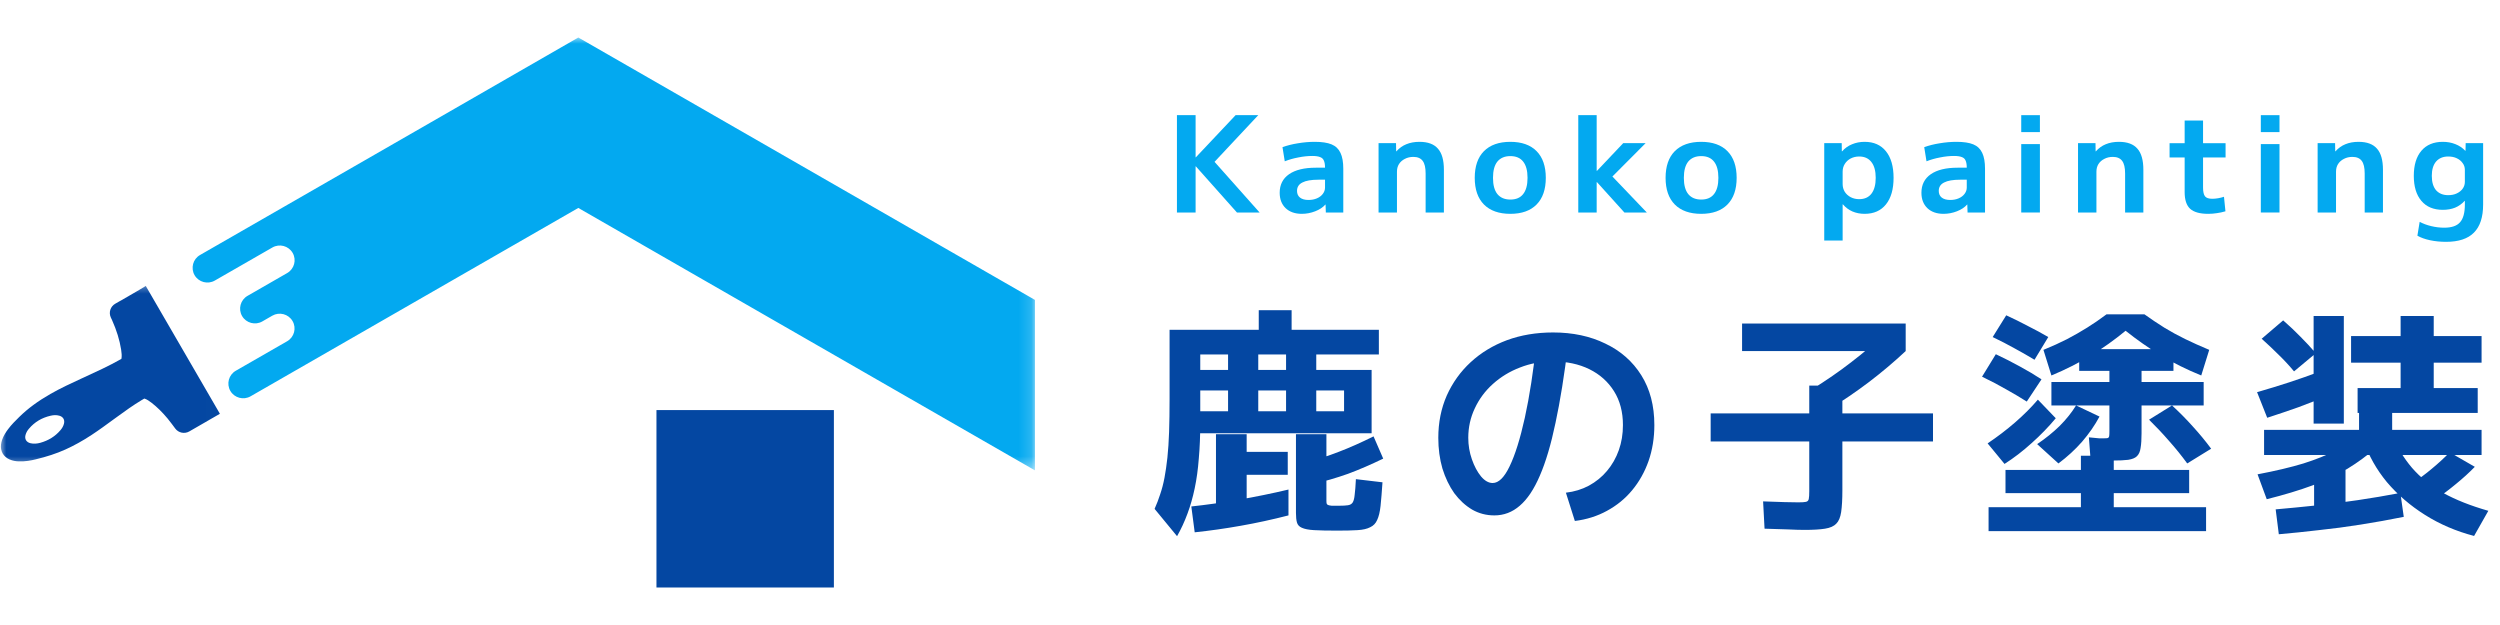 <?xml version="1.0" encoding="UTF-8"?>
<svg xmlns="http://www.w3.org/2000/svg" width="200" height="50" viewBox="0 0 200 50" fill="none">
  <path d="M188.608 33.035V31.044H192.049V29.014H188.086V26.887H192.049V25.282H194.698V26.887H198.526V29.014H194.698V31.044H198.217V33.035H188.608ZM182.305 42.74L182.054 40.749C183.085 40.659 184.149 40.556 185.244 40.44C186.353 40.324 187.474 40.182 188.608 40.014C189.742 39.847 190.883 39.653 192.03 39.434L192.301 41.348C191.154 41.58 190.007 41.786 188.859 41.967C187.725 42.147 186.604 42.296 185.495 42.412C184.4 42.54 183.337 42.65 182.305 42.74ZM185.128 41.058V37.385H187.641V41.058H185.128ZM181.339 39.937L180.604 37.946C182.035 37.675 183.259 37.385 184.277 37.076C185.296 36.753 186.172 36.399 186.907 36.012C187.641 35.626 188.299 35.187 188.879 34.698L190.058 35.838C189.375 36.444 188.621 36.998 187.796 37.501C186.984 37.991 186.05 38.435 184.993 38.835C183.949 39.222 182.731 39.589 181.339 39.937ZM181.377 33.422L180.565 31.372C181.468 31.114 182.331 30.85 183.156 30.58C183.981 30.309 184.748 30.038 185.457 29.768L186.133 31.682C185.437 31.978 184.69 32.274 183.891 32.571C183.092 32.854 182.254 33.138 181.377 33.422ZM181.126 36.399V34.388H188.724V33.035H191.373V34.388H198.526V36.399H181.126ZM183.523 29.71C183.137 29.246 182.731 28.807 182.305 28.395C181.88 27.97 181.423 27.538 180.933 27.1L182.653 25.63C183.169 26.081 183.633 26.52 184.045 26.945C184.471 27.37 184.877 27.808 185.263 28.26L183.523 29.71ZM197.927 42.876C196.496 42.502 195.188 41.941 194.002 41.194C192.816 40.446 191.798 39.57 190.947 38.564C190.11 37.546 189.497 36.457 189.111 35.297L191.295 34.659C191.734 35.716 192.288 36.637 192.958 37.424C193.628 38.197 194.46 38.867 195.452 39.434C196.457 39.988 197.663 40.465 199.067 40.865L197.927 42.876ZM185.089 33.886V25.282H187.506V33.886H185.089ZM194.775 39.995L192.919 38.7C193.499 38.326 194.041 37.926 194.543 37.501C195.059 37.076 195.536 36.637 195.974 36.186L197.985 37.346C197.534 37.81 197.031 38.268 196.477 38.719C195.935 39.17 195.368 39.595 194.775 39.995Z" fill="#0447A2"></path>
  <path d="M159.086 42.489V40.575H166.472V39.453H160.44V37.597H166.472V36.457H169.101V37.597H175.133V39.453H169.101V40.575H176.486V42.489H159.086ZM160.362 37.114L159.009 35.471C159.795 34.942 160.53 34.382 161.213 33.789C161.909 33.183 162.515 32.577 163.03 31.971L164.461 33.46C163.881 34.156 163.237 34.82 162.528 35.451C161.832 36.083 161.11 36.637 160.362 37.114ZM162.141 32.126C161.613 31.791 161.058 31.462 160.478 31.14C159.898 30.805 159.26 30.47 158.564 30.135L159.666 28.337C160.35 28.659 160.994 28.988 161.6 29.323C162.218 29.658 162.792 29.999 163.32 30.347L162.141 32.126ZM164.674 37.075L162.972 35.529C163.643 35.078 164.242 34.594 164.77 34.079C165.299 33.55 165.737 33.002 166.085 32.435L167.96 33.325C167.587 34.021 167.123 34.691 166.568 35.335C166.014 35.967 165.383 36.547 164.674 37.075ZM162.76 28.781C162.27 28.485 161.742 28.182 161.174 27.873C160.62 27.563 160.034 27.261 159.415 26.964L160.498 25.224C161.116 25.508 161.703 25.798 162.257 26.094C162.824 26.378 163.359 26.668 163.862 26.964L162.76 28.781ZM169.004 36.843C168.876 36.843 168.669 36.837 168.386 36.824C168.115 36.811 167.735 36.785 167.245 36.747L167.11 34.987C167.471 35.026 167.741 35.052 167.922 35.065C168.115 35.065 168.25 35.065 168.328 35.065C168.47 35.065 168.566 35.058 168.618 35.045C168.682 35.02 168.721 34.968 168.734 34.891C168.747 34.813 168.753 34.678 168.753 34.485V32.435H164.113V30.56H168.753V29.671H166.336V27.931H173.876V29.671H171.324V30.56H176.293V32.435H171.324V34.659C171.324 35.148 171.299 35.542 171.247 35.838C171.208 36.122 171.112 36.341 170.957 36.495C170.815 36.637 170.583 36.734 170.261 36.785C169.952 36.824 169.533 36.843 169.004 36.843ZM174.978 37.075C174.527 36.457 174.038 35.851 173.509 35.258C172.994 34.665 172.465 34.105 171.924 33.576L173.76 32.435C174.366 32.99 174.927 33.557 175.442 34.137C175.971 34.717 176.454 35.303 176.892 35.896L174.978 37.075ZM164.113 30.038L163.475 27.989C164.171 27.705 164.796 27.422 165.35 27.138C165.918 26.842 166.459 26.532 166.974 26.21C167.49 25.888 168.006 25.533 168.521 25.147H171.556C172.098 25.533 172.626 25.888 173.142 26.21C173.67 26.532 174.224 26.835 174.804 27.119C175.384 27.402 176.029 27.692 176.738 27.989L176.1 30.038C174.927 29.561 173.851 29.026 172.871 28.433C171.892 27.84 170.951 27.183 170.048 26.461C169.172 27.183 168.25 27.84 167.284 28.433C166.317 29.026 165.26 29.561 164.113 30.038Z" fill="#0447A2"></path>
  <path d="M144.354 42.392C144.006 42.392 143.568 42.379 143.04 42.353C142.524 42.34 141.899 42.321 141.164 42.295L141.048 40.111C141.731 40.136 142.305 40.156 142.769 40.169C143.246 40.182 143.613 40.188 143.871 40.188C144.155 40.188 144.354 40.175 144.47 40.149C144.599 40.124 144.677 40.046 144.702 39.917C144.728 39.788 144.741 39.582 144.741 39.299V35.316H136.853V33.073H144.741V30.85H147.39V33.073H154.64V35.316H147.39V39.221C147.39 39.943 147.357 40.523 147.293 40.961C147.229 41.387 147.1 41.696 146.906 41.889C146.713 42.096 146.41 42.231 145.998 42.295C145.598 42.36 145.05 42.392 144.354 42.392ZM139.366 28.085V25.881H152.455V28.085H139.366ZM146.23 32.803L144.934 31.159C146.081 30.451 147.145 29.716 148.124 28.955C149.117 28.195 150.077 27.377 151.005 26.5L152.455 28.085C151.501 28.975 150.515 29.806 149.497 30.579C148.492 31.34 147.403 32.081 146.23 32.803Z" fill="#0447A2"></path>
  <path d="M125.272 39.415C125.943 39.337 126.555 39.151 127.109 38.854C127.676 38.545 128.16 38.152 128.559 37.675C128.972 37.185 129.287 36.631 129.506 36.012C129.726 35.393 129.835 34.723 129.835 34.001C129.835 32.957 129.597 32.055 129.12 31.295C128.643 30.534 127.986 29.948 127.148 29.535C126.31 29.123 125.337 28.917 124.228 28.917C123.288 28.917 122.411 29.078 121.599 29.4C120.787 29.709 120.065 30.148 119.434 30.715C118.815 31.269 118.332 31.92 117.984 32.667C117.636 33.402 117.462 34.188 117.462 35.026C117.462 35.619 117.558 36.193 117.752 36.747C117.945 37.301 118.19 37.758 118.486 38.119C118.783 38.467 119.092 38.641 119.414 38.641C119.891 38.641 120.342 38.197 120.768 37.307C121.206 36.405 121.612 35.11 121.986 33.421C122.36 31.72 122.675 29.677 122.933 27.293L125.446 27.563C125.15 29.999 124.815 32.087 124.441 33.827C124.08 35.554 123.661 36.966 123.184 38.061C122.72 39.144 122.186 39.943 121.58 40.459C120.987 40.974 120.31 41.232 119.55 41.232C118.905 41.232 118.312 41.077 117.771 40.768C117.23 40.446 116.753 40.008 116.34 39.453C115.941 38.886 115.625 38.229 115.393 37.481C115.174 36.721 115.064 35.903 115.064 35.026C115.064 33.802 115.29 32.674 115.741 31.643C116.205 30.612 116.843 29.722 117.655 28.975C118.48 28.214 119.447 27.628 120.555 27.215C121.676 26.803 122.907 26.597 124.248 26.597C125.82 26.597 127.212 26.893 128.424 27.486C129.648 28.066 130.608 28.91 131.304 30.019C132 31.127 132.348 32.455 132.348 34.001C132.348 35.032 132.194 35.993 131.884 36.882C131.575 37.758 131.137 38.538 130.57 39.221C130.016 39.892 129.345 40.439 128.559 40.865C127.786 41.29 126.929 41.561 125.988 41.677L125.272 39.415Z" fill="#0447A2"></path>
  <path d="M94.165 42.895L92.367 40.71C92.535 40.336 92.683 39.95 92.812 39.55C92.954 39.138 93.07 38.693 93.16 38.216C93.25 37.739 93.327 37.204 93.392 36.611C93.456 36.006 93.501 35.323 93.527 34.562C93.553 33.789 93.566 32.906 93.566 31.913V26.384H100.7V24.818H103.329V26.384H110.309V28.356H105.301V29.593H109.729V34.659H94.745V32.899H107.525V31.237H105.301V32.899H102.885V31.237H100.661V32.899H98.245V31.237H94.745V29.593H98.245V28.356H100.661V29.593H102.885V28.356H96.021V33.789C96.021 34.846 95.983 35.806 95.905 36.669C95.841 37.533 95.731 38.332 95.576 39.067C95.422 39.801 95.228 40.478 94.996 41.097C94.764 41.728 94.487 42.328 94.165 42.895ZM95.576 42.585L95.306 40.517C96.517 40.388 97.787 40.208 99.115 39.975C100.455 39.743 101.776 39.473 103.078 39.163V41.232C101.776 41.567 100.5 41.844 99.25 42.063C98.013 42.283 96.788 42.457 95.576 42.585ZM97.278 41.29V34.736H99.733V36.147H103.02V37.984H99.733V41.29H97.278ZM106.983 42.45C106.197 42.45 105.578 42.437 105.127 42.411C104.689 42.386 104.36 42.321 104.141 42.218C103.935 42.128 103.806 41.986 103.755 41.793C103.703 41.612 103.677 41.361 103.677 41.039V34.736H106.113V40.072C106.113 40.162 106.12 40.233 106.133 40.285C106.145 40.336 106.184 40.375 106.249 40.401C106.313 40.427 106.41 40.446 106.539 40.459C106.68 40.459 106.874 40.459 107.119 40.459C107.428 40.459 107.666 40.446 107.834 40.42C108.014 40.394 108.143 40.317 108.221 40.188C108.298 40.059 108.349 39.853 108.375 39.569C108.414 39.273 108.446 38.861 108.472 38.332L110.599 38.584C110.547 39.357 110.495 39.988 110.444 40.478C110.392 40.955 110.302 41.329 110.173 41.599C110.057 41.87 109.87 42.063 109.613 42.179C109.368 42.308 109.033 42.386 108.607 42.411C108.182 42.437 107.641 42.45 106.983 42.45ZM104.973 38.738L104.335 37.037C105.314 36.779 106.236 36.483 107.099 36.147C107.976 35.812 108.904 35.4 109.883 34.91L110.657 36.689C109.677 37.166 108.736 37.572 107.834 37.907C106.932 38.229 105.978 38.506 104.973 38.738Z" fill="#0447A2"></path>
  <mask id="mask0_1231_417" style="mask-type:luminance" maskUnits="userSpaceOnUse" x="0" y="22" width="18" height="16">
    <path d="M0 22.481H17.992V37.46H0V22.481Z" fill="white"></path>
  </mask>
  <g mask="url(#mask0_1231_417)">
    <path d="M10.92 23.32C10.839 23.369 10.571 23.522 10.306 23.676C10.079 23.805 9.854 23.937 9.74 24.003V24.005C9.679 24.034 9.618 24.071 9.552 24.107C9.442 24.171 9.308 24.249 9.216 24.3C8.831 24.522 8.679 25 8.867 25.399L8.901 25.473C8.923 25.517 8.945 25.563 8.967 25.614C9.328 26.421 9.567 27.194 9.691 27.969C9.735 28.247 9.747 28.462 9.723 28.647C9.72 28.671 9.715 28.696 9.708 28.713C9.701 28.72 9.689 28.725 9.674 28.732C8.713 29.278 7.675 29.751 6.673 30.212L6.536 30.273C5.683 30.666 4.849 31.053 4.03 31.519C3.038 32.087 2.226 32.684 1.548 33.35L1.536 33.362C1.231 33.662 0.922 33.966 0.641 34.342C0.473 34.569 0.288 34.844 0.168 35.185C0.127 35.307 0.098 35.434 0.081 35.561C0.047 35.824 0.098 36.073 0.215 36.28C0.334 36.48 0.517 36.646 0.754 36.751C1.036 36.877 1.312 36.902 1.495 36.909C2.021 36.931 2.509 36.834 2.828 36.755C3.738 36.538 4.52 36.28 5.225 35.963C5.915 35.651 6.602 35.273 7.321 34.8C7.924 34.405 8.506 33.976 9.069 33.564C9.189 33.476 9.311 33.386 9.433 33.301C10.015 32.874 10.647 32.423 11.305 32.026C11.39 31.975 11.471 31.926 11.546 31.884H11.549C11.741 31.941 11.939 32.08 12.124 32.221C12.568 32.565 12.987 32.977 13.409 33.484C13.497 33.591 13.628 33.759 13.748 33.918C13.867 34.076 13.977 34.222 14.018 34.281C14.277 34.632 14.762 34.734 15.142 34.515L16.408 33.786C16.605 33.671 16.781 33.569 16.849 33.53L17.593 33.103L11.661 22.876L10.92 23.32ZM5.118 33.893C5.069 34.088 4.969 34.259 4.84 34.41C4.408 34.92 3.864 35.246 3.223 35.424C2.967 35.493 2.709 35.522 2.443 35.459C2.104 35.38 1.948 35.115 2.046 34.783C2.099 34.6 2.192 34.439 2.316 34.298C2.772 33.757 3.352 33.418 4.042 33.259C4.274 33.203 4.513 33.189 4.749 33.257C5.057 33.345 5.193 33.589 5.118 33.893Z" fill="#0447A2"></path>
  </g>
  <mask id="mask1_1231_417" style="mask-type:luminance" maskUnits="userSpaceOnUse" x="14" y="3" width="69" height="35">
    <path d="M14.871 3H82.851V37.638H14.871V3Z" fill="white"></path>
  </mask>
  <g mask="url(#mask1_1231_417)">
    <path d="M82.795 23.993V37.631L46.265 16.635L27.081 27.662L20.047 31.704C19.482 32.031 18.755 31.836 18.428 31.273C18.102 30.707 18.297 29.986 18.862 29.661L22.973 27.299C23.538 26.972 23.733 26.251 23.404 25.685C23.077 25.122 22.353 24.929 21.785 25.254L20.986 25.714C20.42 26.041 19.694 25.846 19.367 25.283C19.04 24.717 19.235 23.996 19.801 23.669L22.977 21.843C23.543 21.516 23.738 20.795 23.411 20.231C23.082 19.666 22.358 19.473 21.79 19.8L17.185 22.445C16.619 22.772 15.893 22.577 15.566 22.014C15.239 21.45 15.434 20.729 16 20.402L22.775 16.509L34.402 9.826L46.265 3L50.972 5.704L82.795 23.993Z" fill="#03A9F0"></path>
  </g>
  <rect x="52.517" y="32.806" width="14.194" height="14.194" fill="#0447A2"></rect>
  <path d="M195.685 19.347C195.237 19.347 194.81 19.304 194.405 19.219C194 19.133 193.662 19.012 193.392 18.856L193.573 17.747C193.836 17.889 194.142 18.003 194.49 18.088C194.846 18.173 195.194 18.216 195.536 18.216C196.133 18.216 196.556 18.07 196.805 17.779C197.061 17.494 197.189 17.021 197.189 16.36V16.072H197.168C196.947 16.314 196.691 16.495 196.4 16.616C196.108 16.73 195.784 16.787 195.429 16.787C194.689 16.787 194.117 16.549 193.712 16.072C193.306 15.596 193.104 14.927 193.104 14.067C193.104 13.206 193.306 12.538 193.712 12.061C194.117 11.585 194.689 11.347 195.429 11.347C195.784 11.347 196.115 11.407 196.421 11.528C196.734 11.649 197 11.827 197.221 12.061H197.242L197.253 11.453H198.65V16.36C198.65 17.37 198.405 18.12 197.914 18.611C197.431 19.101 196.688 19.347 195.685 19.347ZM195.856 15.613C196.119 15.613 196.346 15.567 196.538 15.475C196.737 15.382 196.894 15.258 197.008 15.101C197.128 14.938 197.189 14.753 197.189 14.547V13.587C197.189 13.38 197.128 13.199 197.008 13.043C196.894 12.879 196.737 12.751 196.538 12.659C196.346 12.566 196.119 12.52 195.856 12.52C195.443 12.52 195.12 12.655 194.885 12.925C194.657 13.196 194.544 13.576 194.544 14.067C194.544 14.565 194.657 14.948 194.885 15.219C195.12 15.482 195.443 15.613 195.856 15.613Z" fill="#03A9F0"></path>
  <path d="M185.41 17V11.453H186.807L186.818 12.104H186.839C187.067 11.848 187.33 11.66 187.629 11.539C187.935 11.411 188.287 11.347 188.685 11.347C189.353 11.347 189.844 11.528 190.157 11.891C190.477 12.246 190.637 12.812 190.637 13.587V17H189.175V13.875C189.175 13.412 189.097 13.078 188.941 12.872C188.784 12.659 188.535 12.552 188.194 12.552C187.938 12.552 187.711 12.605 187.511 12.712C187.312 12.812 187.156 12.95 187.042 13.128C186.935 13.299 186.882 13.501 186.882 13.736V17H185.41Z" fill="#03A9F0"></path>
  <path d="M180.866 10.568V9.213H182.36V10.568H180.866ZM180.866 17V11.528H182.36V17H180.866Z" fill="#03A9F0"></path>
  <path d="M176.66 17.107C175.991 17.107 175.508 16.972 175.209 16.701C174.918 16.431 174.772 15.987 174.772 15.368V12.595H173.566V11.454H174.772V9.64H176.244V11.454H178.046V12.595H176.244V15.005C176.244 15.34 176.297 15.574 176.404 15.71C176.51 15.838 176.702 15.902 176.98 15.902C177.129 15.902 177.286 15.887 177.449 15.859C177.62 15.83 177.776 15.791 177.918 15.742L178.036 16.904C177.794 16.975 177.563 17.025 177.342 17.053C177.122 17.089 176.894 17.107 176.66 17.107Z" fill="#03A9F0"></path>
  <path d="M166.242 17V11.453H167.64L167.65 12.104H167.672C167.899 11.848 168.162 11.66 168.461 11.539C168.767 11.411 169.119 11.347 169.517 11.347C170.185 11.347 170.676 11.528 170.989 11.891C171.309 12.246 171.469 12.812 171.469 13.587V17H170.008V13.875C170.008 13.412 169.929 13.078 169.773 12.872C169.616 12.659 169.368 12.552 169.026 12.552C168.77 12.552 168.543 12.605 168.344 12.712C168.144 12.812 167.988 12.95 167.874 13.128C167.768 13.299 167.714 13.501 167.714 13.736V17H166.242Z" fill="#03A9F0"></path>
  <path d="M161.699 10.568V9.213H163.192V10.568H161.699ZM161.699 17V11.528H163.192V17H161.699Z" fill="#03A9F0"></path>
  <path d="M155.485 17.107C154.937 17.107 154.504 16.954 154.184 16.648C153.871 16.342 153.714 15.933 153.714 15.421C153.714 14.781 153.963 14.287 154.461 13.939C154.966 13.59 155.681 13.416 156.605 13.416H157.341C157.341 13.167 157.309 12.975 157.245 12.84C157.188 12.705 157.085 12.613 156.936 12.563C156.793 12.506 156.587 12.477 156.317 12.477C155.961 12.477 155.592 12.517 155.208 12.595C154.824 12.666 154.461 12.769 154.12 12.904L153.938 11.773C154.308 11.638 154.717 11.535 155.165 11.464C155.62 11.386 156.072 11.347 156.52 11.347C157.089 11.347 157.537 11.414 157.864 11.549C158.191 11.684 158.429 11.912 158.578 12.232C158.728 12.545 158.802 12.968 158.802 13.501V17H157.405L157.384 16.36H157.373C157.174 16.588 156.9 16.769 156.552 16.904C156.203 17.039 155.848 17.107 155.485 17.107ZM156.018 15.997C156.267 15.997 156.491 15.955 156.69 15.869C156.889 15.784 157.046 15.667 157.16 15.517C157.281 15.361 157.341 15.19 157.341 15.005V14.376H156.818C156.242 14.376 155.812 14.451 155.528 14.6C155.243 14.742 155.101 14.966 155.101 15.272C155.101 15.5 155.179 15.677 155.336 15.805C155.499 15.933 155.727 15.997 156.018 15.997Z" fill="#03A9F0"></path>
  <path d="M149.171 11.347C149.904 11.347 150.473 11.599 150.878 12.104C151.283 12.609 151.486 13.316 151.486 14.227C151.486 15.137 151.283 15.845 150.878 16.349C150.473 16.854 149.904 17.107 149.171 17.107C148.816 17.107 148.489 17.043 148.19 16.915C147.899 16.787 147.646 16.598 147.433 16.349H147.411V19.24H145.939V11.453H147.337L147.347 12.104H147.369C147.596 11.848 147.863 11.66 148.169 11.539C148.475 11.411 148.809 11.347 149.171 11.347ZM148.734 12.52C148.485 12.52 148.258 12.573 148.051 12.68C147.852 12.787 147.696 12.932 147.582 13.117C147.468 13.295 147.411 13.501 147.411 13.736V14.717C147.411 14.952 147.468 15.162 147.582 15.347C147.696 15.524 147.852 15.667 148.051 15.773C148.258 15.88 148.485 15.933 148.734 15.933C149.161 15.933 149.488 15.788 149.715 15.496C149.943 15.197 150.057 14.774 150.057 14.227C150.057 13.679 149.943 13.26 149.715 12.968C149.488 12.669 149.161 12.52 148.734 12.52Z" fill="#03A9F0"></path>
  <path d="M136.095 17.107C135.184 17.107 134.48 16.858 133.983 16.36C133.492 15.862 133.247 15.151 133.247 14.227C133.247 13.302 133.492 12.591 133.983 12.093C134.48 11.596 135.184 11.347 136.095 11.347C137.005 11.347 137.705 11.596 138.196 12.093C138.687 12.591 138.932 13.302 138.932 14.227C138.932 15.151 138.687 15.862 138.196 16.36C137.705 16.858 137.005 17.107 136.095 17.107ZM136.095 15.965C136.55 15.965 136.891 15.82 137.119 15.528C137.353 15.236 137.471 14.803 137.471 14.227C137.471 13.651 137.353 13.217 137.119 12.925C136.891 12.634 136.55 12.488 136.095 12.488C135.647 12.488 135.302 12.634 135.06 12.925C134.825 13.217 134.708 13.651 134.708 14.227C134.708 14.803 134.825 15.236 135.06 15.528C135.302 15.82 135.647 15.965 136.095 15.965Z" fill="#03A9F0"></path>
  <path d="M126.262 17V9.213H127.734V13.672H127.755L129.856 11.453H131.648L128.992 14.12L131.744 17H129.952L127.755 14.568H127.734V17H126.262Z" fill="#03A9F0"></path>
  <path d="M120.827 17.107C119.916 17.107 119.212 16.858 118.715 16.36C118.224 15.862 117.979 15.151 117.979 14.227C117.979 13.302 118.224 12.591 118.715 12.093C119.212 11.596 119.916 11.347 120.827 11.347C121.737 11.347 122.437 11.596 122.928 12.093C123.419 12.591 123.664 13.302 123.664 14.227C123.664 15.151 123.419 15.862 122.928 16.36C122.437 16.858 121.737 17.107 120.827 17.107ZM120.827 15.965C121.282 15.965 121.623 15.82 121.851 15.528C122.085 15.236 122.203 14.803 122.203 14.227C122.203 13.651 122.085 13.217 121.851 12.925C121.623 12.634 121.282 12.488 120.827 12.488C120.379 12.488 120.034 12.634 119.792 12.925C119.557 13.217 119.44 13.651 119.44 14.227C119.44 14.803 119.557 15.236 119.792 15.528C120.034 15.82 120.379 15.965 120.827 15.965Z" fill="#03A9F0"></path>
  <path d="M110.285 17V11.453H111.682L111.693 12.104H111.714C111.942 11.848 112.205 11.66 112.504 11.539C112.81 11.411 113.162 11.347 113.56 11.347C114.228 11.347 114.719 11.528 115.032 11.891C115.352 12.246 115.512 12.812 115.512 13.587V17H114.05V13.875C114.05 13.412 113.972 13.078 113.816 12.872C113.659 12.659 113.41 12.552 113.069 12.552C112.813 12.552 112.586 12.605 112.386 12.712C112.187 12.812 112.031 12.95 111.917 13.128C111.81 13.299 111.757 13.501 111.757 13.736V17H110.285Z" fill="#03A9F0"></path>
  <path d="M104.146 17.107C103.599 17.107 103.165 16.954 102.845 16.648C102.532 16.342 102.375 15.933 102.375 15.421C102.375 14.781 102.624 14.287 103.122 13.939C103.627 13.59 104.342 13.416 105.266 13.416H106.002C106.002 13.167 105.97 12.975 105.906 12.84C105.849 12.705 105.746 12.613 105.597 12.563C105.455 12.506 105.248 12.477 104.978 12.477C104.623 12.477 104.253 12.517 103.869 12.595C103.485 12.666 103.122 12.769 102.781 12.904L102.599 11.773C102.969 11.638 103.378 11.535 103.826 11.464C104.281 11.386 104.733 11.347 105.181 11.347C105.75 11.347 106.198 11.414 106.525 11.549C106.852 11.684 107.09 11.912 107.239 12.232C107.389 12.545 107.463 12.968 107.463 13.501V17H106.066L106.045 16.36H106.034C105.835 16.588 105.561 16.769 105.213 16.904C104.864 17.039 104.509 17.107 104.146 17.107ZM104.679 15.997C104.928 15.997 105.152 15.955 105.351 15.869C105.551 15.784 105.707 15.667 105.821 15.517C105.942 15.361 106.002 15.19 106.002 15.005V14.376H105.479C104.903 14.376 104.473 14.451 104.189 14.6C103.904 14.742 103.762 14.966 103.762 15.272C103.762 15.5 103.84 15.677 103.997 15.805C104.16 15.933 104.388 15.997 104.679 15.997Z" fill="#03A9F0"></path>
  <path d="M94.155 17V9.213H95.648V12.584H95.669L98.848 9.213H100.661L97.163 12.947L100.768 17H98.955L95.669 13.309H95.648V17H94.155Z" fill="#03A9F0"></path>
</svg>
